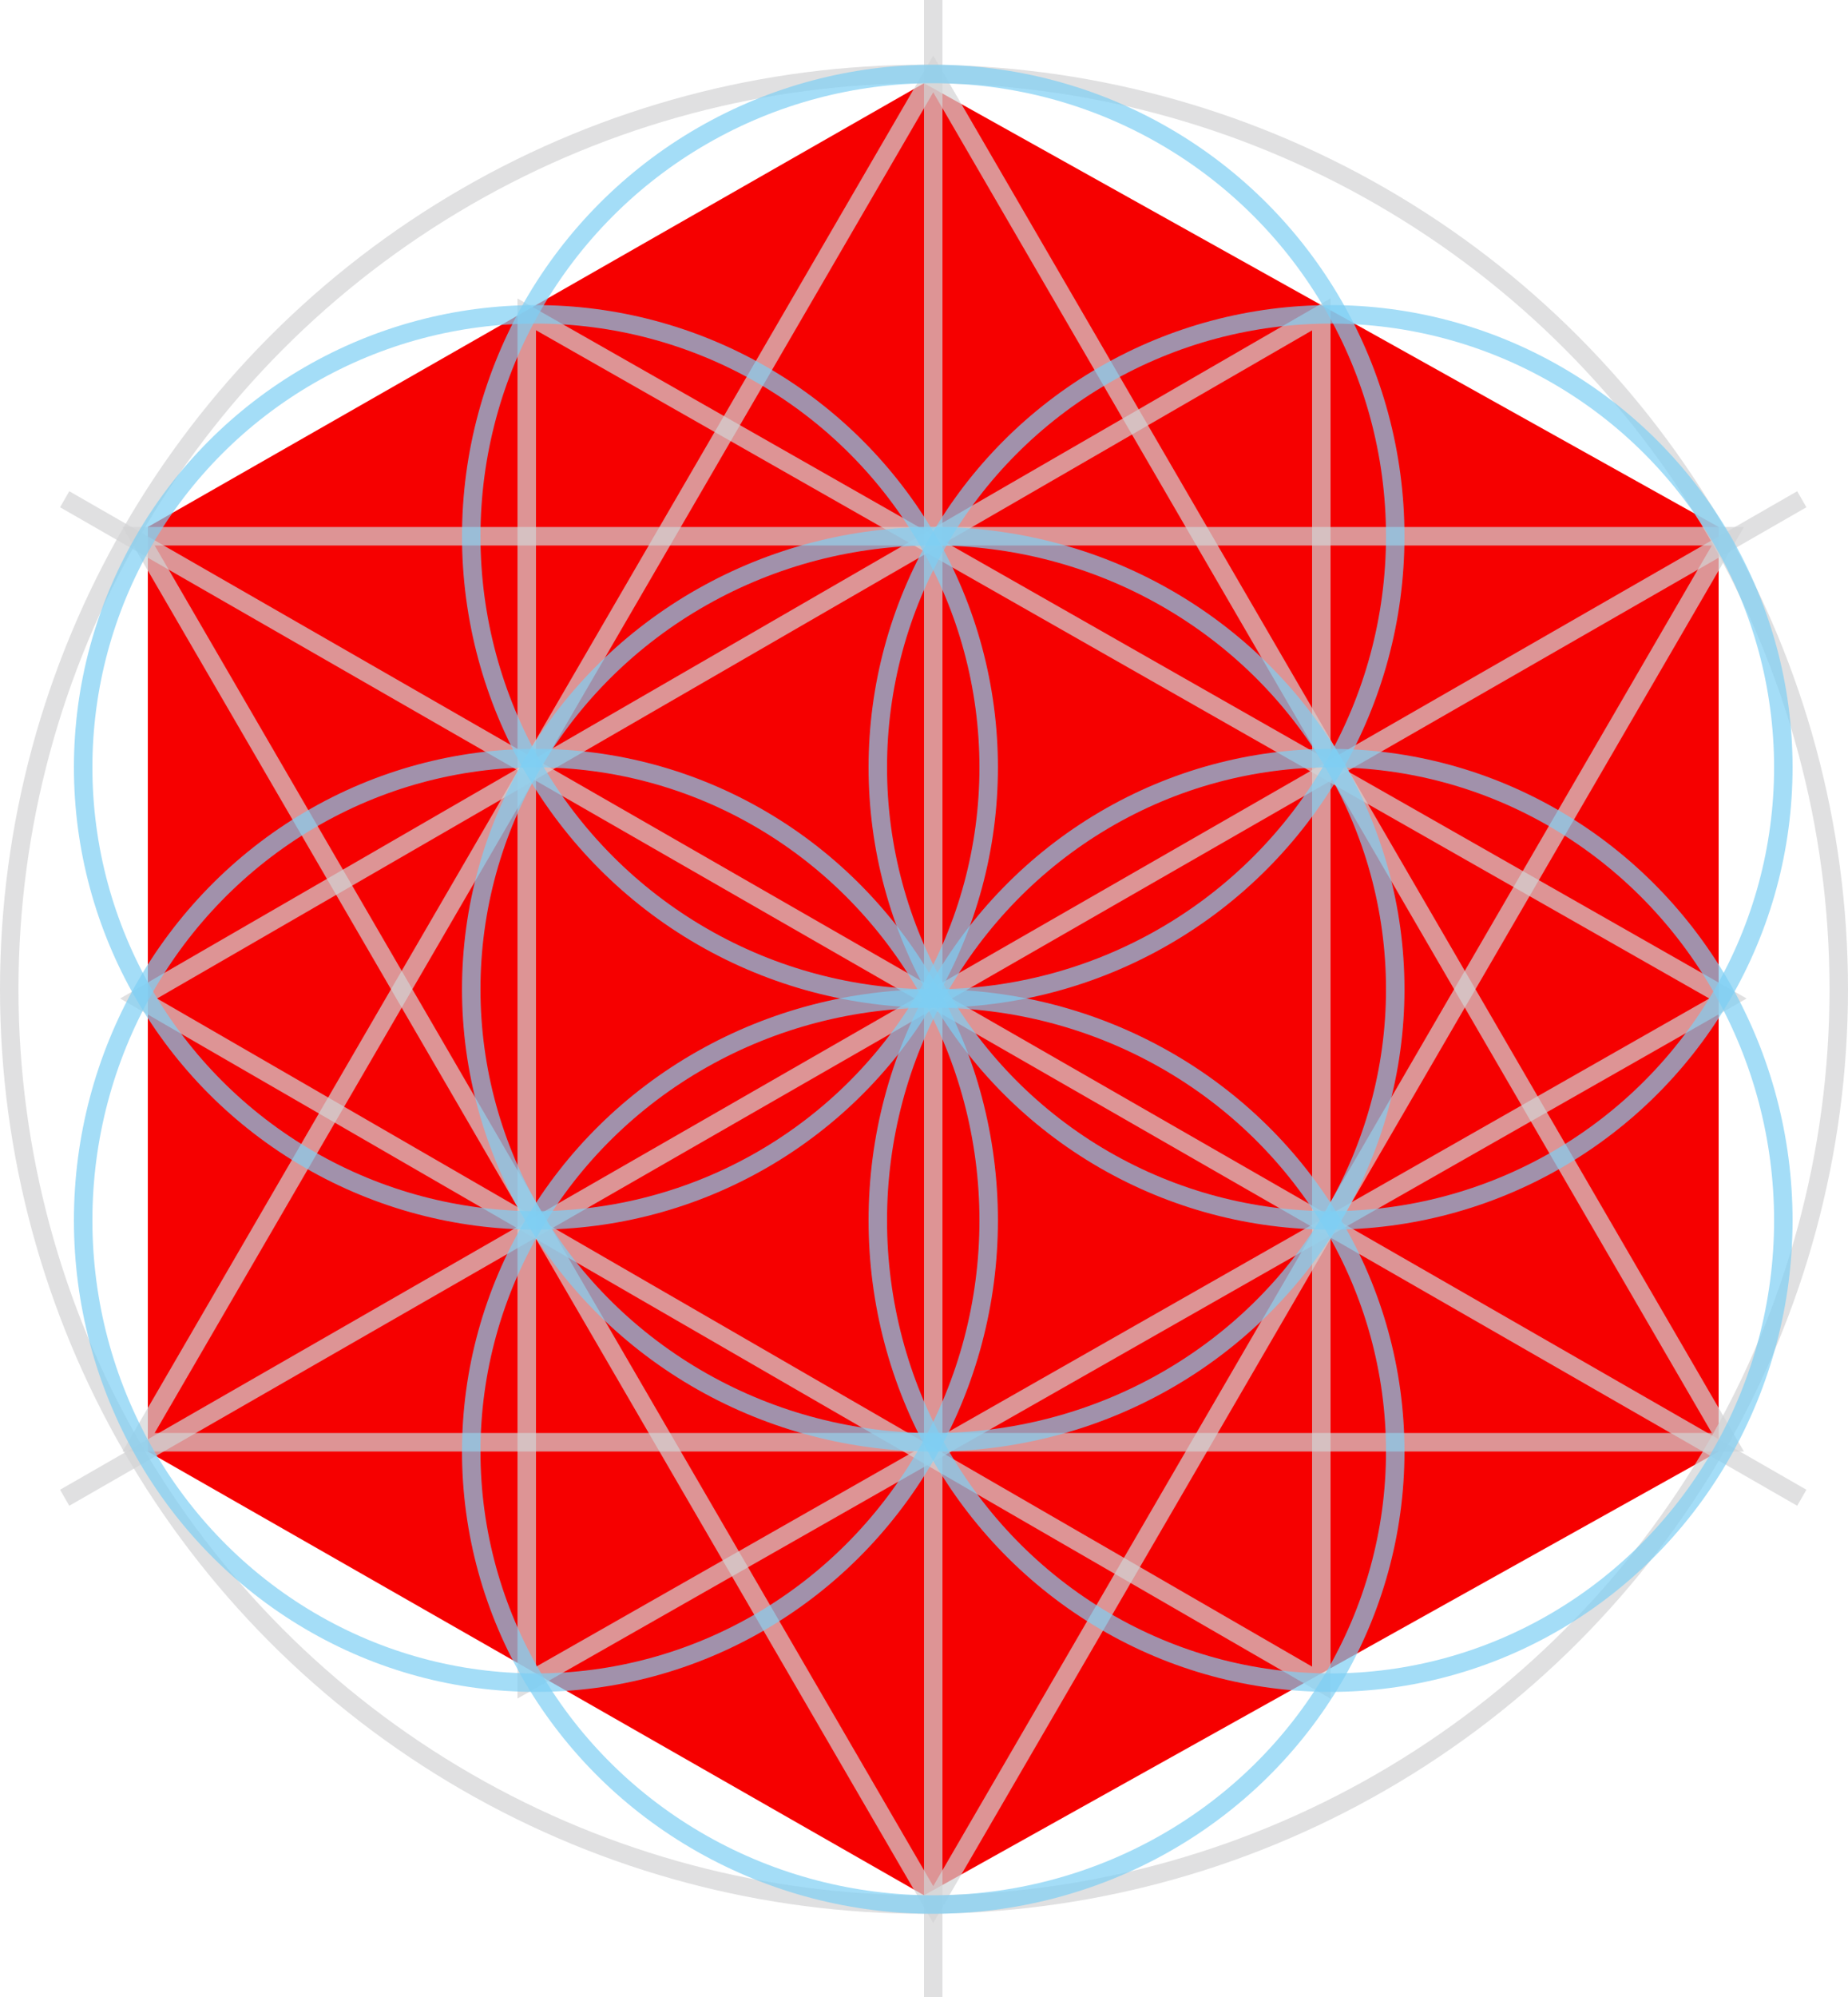 <svg xmlns="http://www.w3.org/2000/svg" viewBox="0 0 100 108">
  <defs>
    <style>
      .cls-1 {
        fill: #f60000;
      }

      .cls-2, .cls-3 {
        fill: none;
        stroke-miterlimit: 10;
        opacity: 0.702;
      }

      .cls-2 {
        stroke: #d3d3d4;
      }

      .cls-3 {
        stroke: #7ecef4;
      }
    </style>
  </defs>
  <g id="グループ化_129" data-name="グループ化 129" transform="translate(0.993 -0.149)">
    <path id="パス_708" data-name="パス 708" class="cls-1" d="M348.748,31.463l42-24,43,24v50l-43,24-42-24Z" transform="translate(-341.741 -2.814)"/>
    <circle id="楕円形_73" data-name="楕円形 73" class="cls-2" cx="49.5" cy="49.5" r="49.5" transform="translate(-0.493 4.149)"/>
    <line id="線_38" data-name="線 38" class="cls-2" x1="94" y2="54" transform="translate(2.507 27.149)"/>
    <line id="線_39" data-name="線 39" class="cls-2" x1="94" y1="54" transform="translate(2.507 27.149)"/>
    <path id="パス_704" data-name="パス 704" class="cls-2" d="M348.248,80.883l43-74,43,74Z" transform="translate(-341.741 -2.735)"/>
    <path id="パス_705" data-name="パス 705" class="cls-2" d="M348.248,24.884l43,74,43-74Z" transform="translate(-341.741 4.265)"/>
    <path id="パス_706" data-name="パス 706" class="cls-2" d="M348.248,53.364l64-37v74Z" transform="translate(-341.741 0.785)"/>
    <path id="パス_707" data-name="パス 707" class="cls-2" d="M428.2,53.364l-65-37v74Z" transform="translate(-335.69 0.785)"/>
    <line id="線_40" data-name="線 40" class="cls-2" y2="108" transform="translate(49.507 0.149)"/>
    <circle id="楕円形_74" data-name="楕円形 74" class="cls-3" cx="25" cy="25" r="25" transform="translate(24.507 4.149)"/>
    <ellipse id="楕円形_75" data-name="楕円形 75" class="cls-3" cx="25" cy="24.5" rx="25" ry="24.5" transform="translate(24.507 54.149)"/>
    <circle id="楕円形_76" data-name="楕円形 76" class="cls-3" cx="24.5" cy="24.5" r="24.5" transform="translate(46.507 17.149)"/>
    <ellipse id="楕円形_77" data-name="楕円形 77" class="cls-3" cx="24.5" cy="25" rx="24.5" ry="25" transform="translate(3.507 41.149)"/>
    <ellipse id="楕円形_78" data-name="楕円形 78" class="cls-3" cx="24.5" cy="25" rx="24.5" ry="25" transform="translate(46.507 41.149)"/>
    <circle id="楕円形_79" data-name="楕円形 79" class="cls-3" cx="24.5" cy="24.5" r="24.5" transform="translate(3.507 17.149)"/>
    <ellipse id="楕円形_80" data-name="楕円形 80" class="cls-3" cx="25" cy="24.5" rx="25" ry="24.5" transform="translate(24.507 29.149)"/>
  </g>
</svg>

